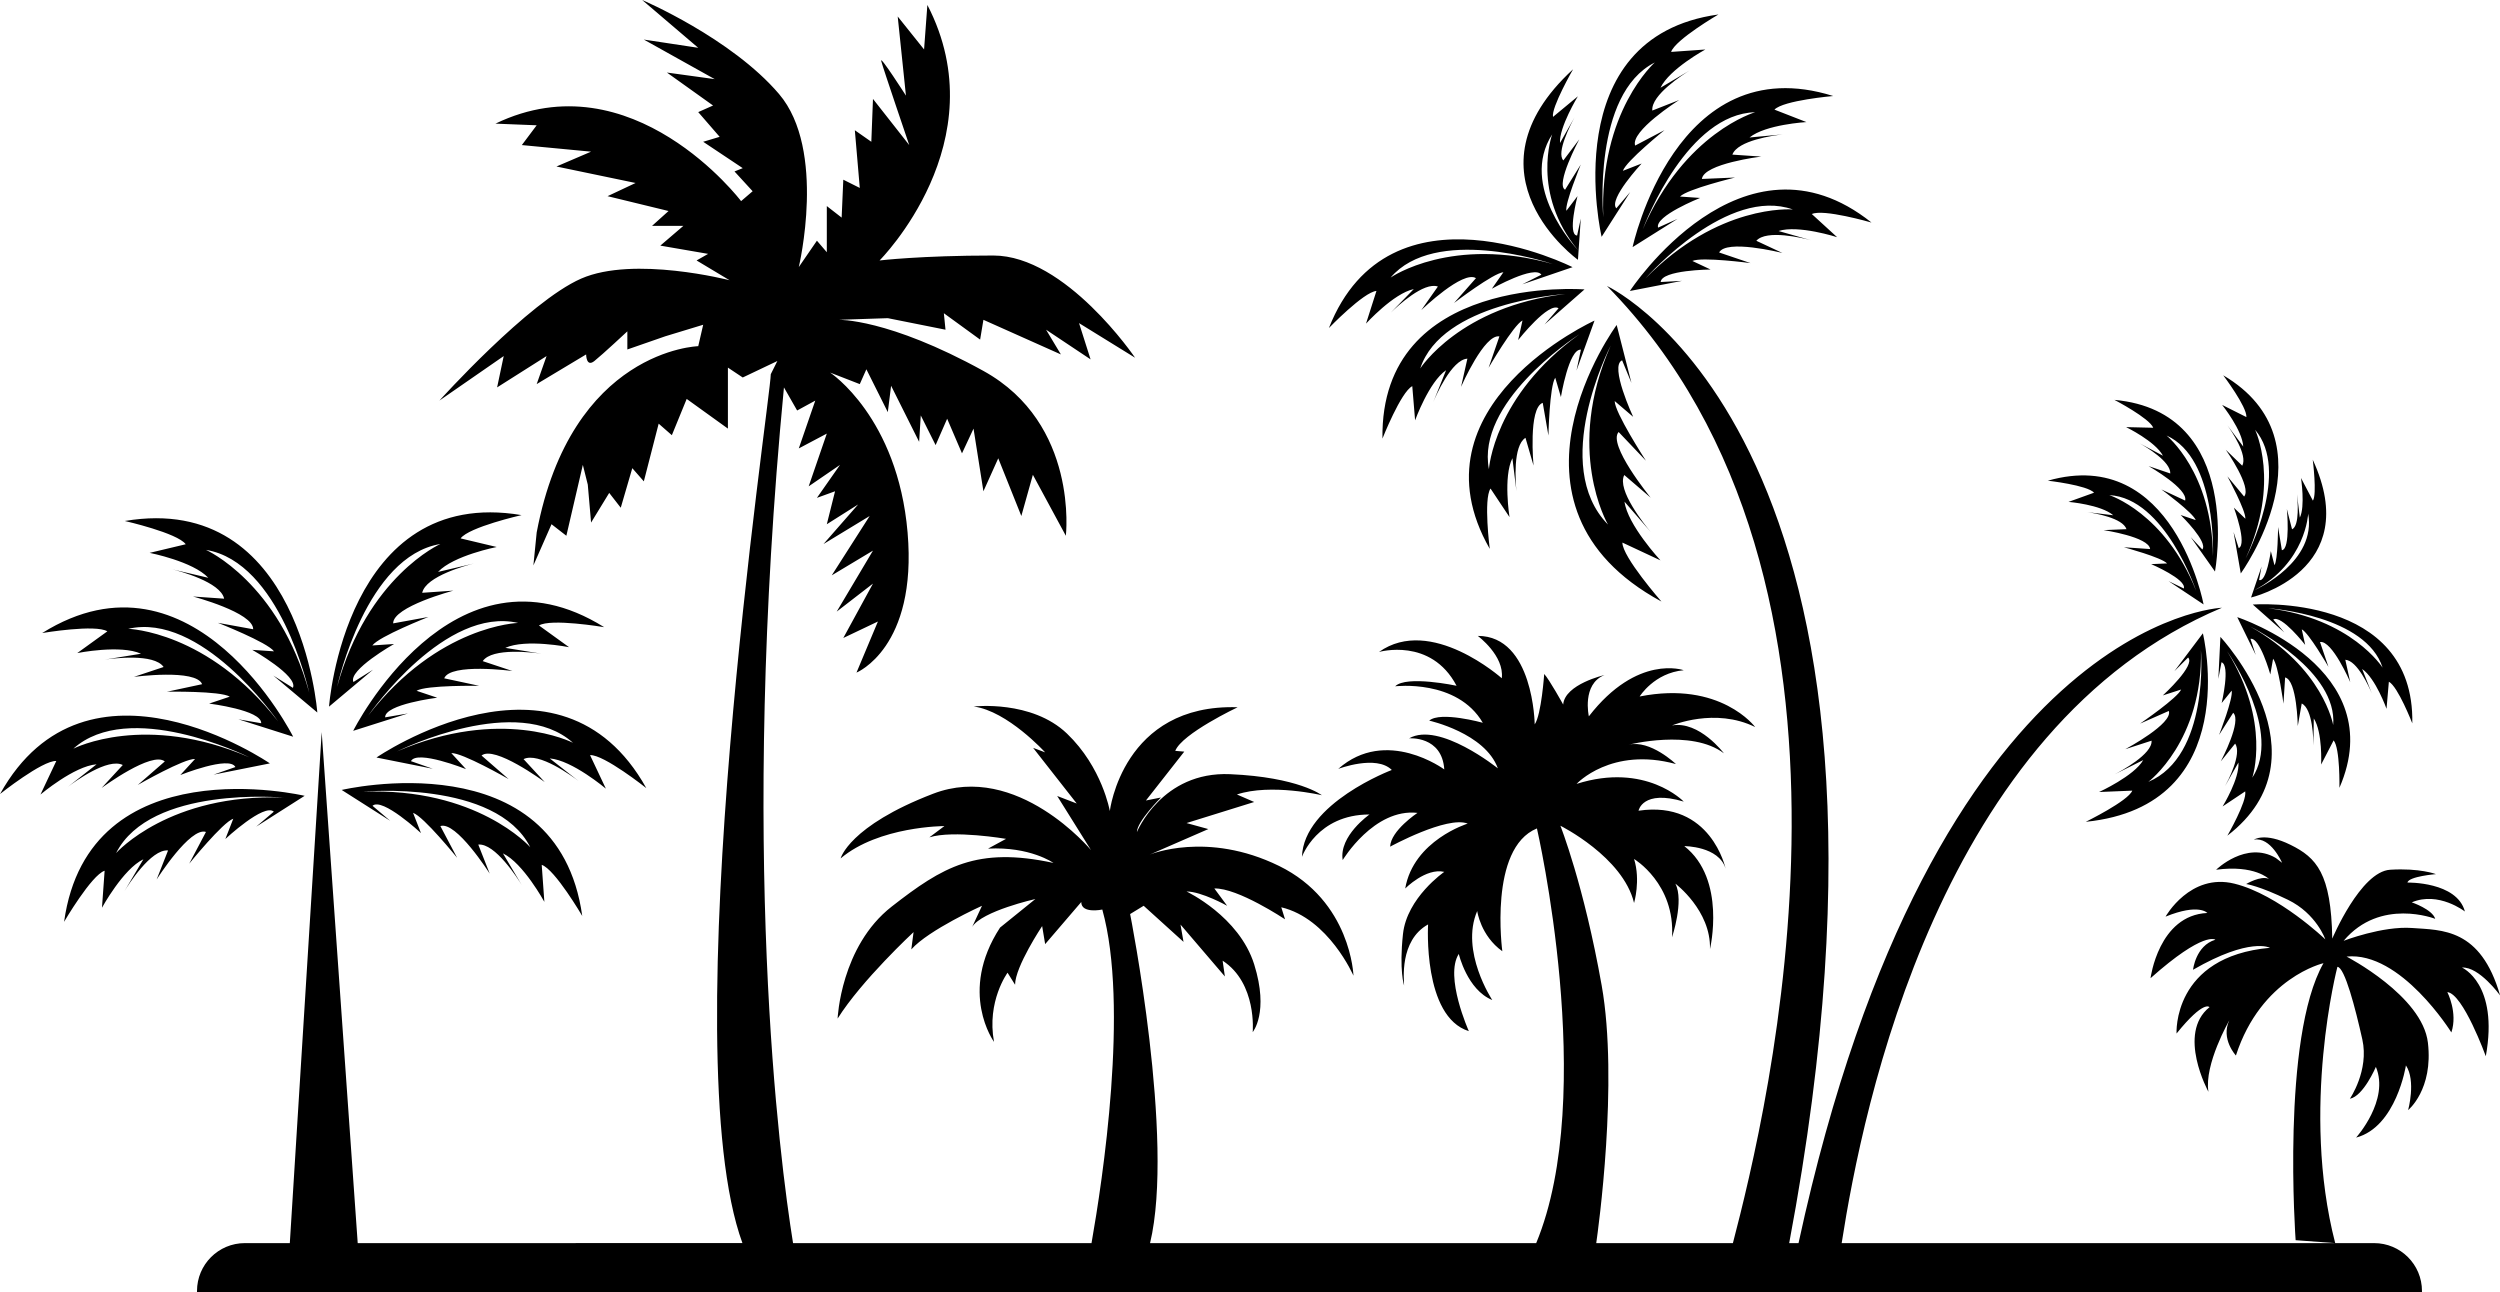 <?xml version="1.0" encoding="UTF-8"?>
<!DOCTYPE svg PUBLIC '-//W3C//DTD SVG 1.0//EN'
          'http://www.w3.org/TR/2001/REC-SVG-20010904/DTD/svg10.dtd'>
<svg height="998.0" preserveAspectRatio="xMidYMid meet" version="1.0" viewBox="34.4 1.0 1931.1 998.0" width="1931.1" xmlns="http://www.w3.org/2000/svg" xmlns:xlink="http://www.w3.org/1999/xlink" zoomAndPan="magnify"
><g id="change1_1"
  ><path d="M1936.136,748.39c0,0,28.586,12.454,18.397,68.494 c0,0-17.548-48.399-29.718-49.531c0,0,8.208,15.85,3.113,31.134 c0,0-39.058-62.833-80.947-58.588c0,0,58.588,30.285,62.833,66.513 c4.246,36.228-15.284,52.078-15.284,52.078s6.227-22.643-1.698-34.53 c0,0-7.359,47.55-38.493,55.757c0,0,26.039-28.869,15.284-54.625 c0,0-9.623,22.643-20.095,24.624c0,0,15-21.794,9.623-45.851 c-5.377-24.058-13.585-55.757-19.246-56.04c0,0-28.586,109.534-1.698,213.407 l-30.567-2.264c0,0-11.321-156.234,21.51-213.973c0,0-48.115,11.038-67.645,71.324 c0,0-11.887-12.737-5.095-27.171c0,0-19.529,33.964-16.133,55.191 c0,0-24.624-45.002,0.849-65.381c0,0-4.245-5.944-25.473,20.378 c0,0-3.396-59.437,72.173-66.23c0,0-15.284-8.491-59.437,16.982 c0,0,1.981-18.68,17.265-23.209c0,0-8.774-7.076-50.097,29.718 c0,0,6.227-48.682,43.87-50.38c0,0-6.51-7.642-32.266,2.83 c0,0,18.963-33.964,53.21-25.473c34.247,8.491,70.192,43.021,70.192,43.021 s-6.793-19.812-28.869-30.568c-22.077-10.755-32.266-12.17-32.266-12.17 s11.321-6.793,17.548-3.963c0,0-11.038-11.038-40.757-7.076 c0,0,23.209-22.643,46.134-9.057l4.812,3.68c0,0-8.774-20.378-21.793-17.831 c0,0,8.208-5.944,28.303,3.962c20.095,9.906,31.417,22.077,32.266,72.456 c0,0,21.793-51.795,44.719-53.21c22.926-1.415,35.379,3.396,35.379,3.396 s-20.944,1.698-22.077,6.51c0,0,38.209-0.849,44.436,22.36 c0,0-20.378-15.85-41.04-7.076c0,0,15.85,5.378,18.114,12.736 c0,0-42.455-16.699-70.758,16.982c0,0,30.002-11.604,52.927-9.906 c22.926,1.698,52.927,0,67.928,52.078 C1965.571,769.9,1949.438,747.541,1936.136,748.39z M65.66,614.73l12.228-25.92 c-10.752-0.513-43.459,25.506-43.459,25.506 c67.198-120.693,208.438-23.641,208.438-23.641l-43.514,8.695l16.872-5.873 c-4.521-9.054-42.526,6.151-42.526,6.151l11.363-12.382 c-8.461-0.401-43.181,19.448-44.249,20.053l20.886-18.157 c-9.813-8.121-47.763,19.725-48.801,20.485l16.347-17.731 c-11.475-5.75-37.048,12.809-42.329,16.798l22.097-17.335 C91.709,592.708,65.66,614.73,65.66,614.73z M91.067,579.306 c1.05-0.537,55.52-28.026,135.947,6.676 C223.16,584.086,133.809,540.893,91.067,579.306z M180.56,668.132l12.932-24.505 c-12.16-4.051-37.734,36.153-38.111,36.752l8.837-22.455 c-13.198-1.26-31.039,27.087-33.695,31.435l14.637-24.629 c-15.656,7.485-31.99,37.438-31.99,37.438l2.044-28.588 c-10.209,3.403-31.311,39.476-31.311,39.476 c19.058-136.812,185.823-97.336,185.823-97.336l-37.437,23.826l13.618-11.573 c-7.491-6.806-37.437,21.103-37.437,21.103l6.126-15.656 C206.424,636.142,180.56,668.132,180.56,668.132z M253.391,617.083 c0,0-102.777-9.529-129.321,42.878C124.681,659.27,165.571,613.705,253.391,617.083z M322.528,518.296l-33.979,28.538c0,0,12.5-170.914,148.712-147.947 c0,0-40.748,9.276-47.066,17.99l27.877,6.645c0,0-33.473,6.577-45.324,19.256 l27.754-6.522c-5.385,1.34-37.228,9.801-39.976,22.647l24.079-1.68 c0,0-46.726,12.382-46.516,25.296l27.26-4.965c0,0-38.29,15.05-43.341,22.023 l16.773-1.136c0,0-35.622,20.17-31.385,29.36L322.528,518.296z M294.781,531.592 c23.375-85.355,79.772-110.373,79.772-110.373 C317.489,430.625,295.454,528.535,294.781,531.592z M452.843,669.04l2.044,28.588 c0,0-16.335-29.946-31.99-37.438l14.507,24.413 c-3.069-4.99-20.572-32.454-33.565-31.219l8.838,22.455 c-0.377-0.599-25.951-40.803-38.111-36.746l12.932,24.499 c0,0-25.864-31.99-34.035-34.714l6.126,15.656c0,0-29.946-27.908-37.437-21.096 l13.618,11.567l-37.438-23.82c0,0,166.764-39.482,185.823,97.336 C484.154,708.522,463.052,672.443,452.843,669.04z M443.987,655.422 c-26.543-52.407-129.321-42.878-129.321-42.878 C402.486,609.166,443.376,654.731,443.987,655.422z M66.963,489.992 c117.16-73.152,193.882,80.075,193.882,80.075l-42.298-13.432l17.613,3.02 c0.414-10.11-40.21-15.174-40.21-15.174l15.94-5.348 c-7.331-4.521-48.461-3.829-48.461-3.829l27.093-5.805 c-4.731-12.018-52.655-5.651-52.655-5.651l22.912-7.627 c-7.368-10.721-39.469-6.596-45.429-5.725l27.976-4.521 c-15.791-7.207-49.239-0.519-49.239-0.519l23.233-16.78 C108.26,483.094,67.864,489.844,66.963,489.992z M133.439,486.731 c0,0,61.64,1.624,115.802,71.565C246.789,554.788,189.441,473.744,133.439,486.731z M450.737,484.144l23.233,16.773c0,0-33.448-6.688-49.239,0.519l27.976,4.527 c-5.96-0.871-38.061-5.002-45.429,5.725l22.912,7.621 c0,0-47.924-6.361-52.655,5.651l27.093,5.805c0,0-41.131-0.685-48.461,3.829 l15.94,5.348c0,0-40.624,5.064-40.21,15.174l17.613-3.014l-42.298,13.426 c0,0,76.722-153.227,193.882-80.075C500.193,485.305,459.797,478.555,450.737,484.144z M434.618,482.192c-56.002-12.988-113.35,68.057-115.802,71.565 C372.978,483.816,434.618,482.192,434.618,482.192z M130.795,403.427 C267.008,380.453,279.508,551.373,279.508,551.373l-33.979-28.538l15.131,9.498 c4.237-9.183-31.385-29.353-31.385-29.353l16.773,1.13 c-5.052-6.966-43.342-22.017-43.342-22.017l27.26,4.965 c0.21-12.914-46.516-25.296-46.516-25.296l24.079,1.68 c-2.748-12.846-34.59-21.306-39.976-22.653l27.754,6.528 c-11.851-12.679-45.324-19.256-45.324-19.256l27.877-6.651 C171.543,412.696,130.795,403.427,130.795,403.427z M193.504,425.758 c0,0,56.397,25.018,79.772,110.367C272.603,533.068,250.568,435.164,193.504,425.758z M533.628,609.777c0,0-32.707-26.018-43.459-25.5l12.228,25.92 c0,0-26.049-22.029-43.354-23.357l22.301,17.49 c-4.78-3.625-30.897-22.782-42.532-16.953l16.347,17.731 c-1.038-0.76-38.988-28.606-48.801-20.485l20.886,18.163 c-1.068-0.605-35.789-20.46-44.249-20.059l11.363,12.382 c0,0-38.006-15.205-42.526-6.151l16.872,5.873l-43.514-8.689 C325.19,586.143,466.43,489.084,533.628,609.777z M476.99,574.773 c-42.742-38.419-132.093,4.78-135.947,6.676 C421.47,546.741,475.94,574.236,476.99,574.773z M1295.922,322.987l-14.263-12.199 c-0.126,8.61,23.401,44.978,24.115,46.09l-21.08-22.183 c-8.672,9.608,23.892,49.663,24.777,50.754l-20.418-17.529 c-5.971,11.413,15.705,38.336,20.385,43.956l-20.191-23.36 c2.159,17.702,27.766,45.342,27.766,45.342l-29.402-13.746 c-0.156,10.94,30.159,45.55,30.159,45.55 c-137.286-74.413-34.592-213.628-34.592-213.628l11.421,44.778l-7.219-17.491 C1277.456,283.49,1295.922,322.987,1295.922,322.987z M1278.616,267.869 c-1.036,2.02-47.145,92.396-2.137,138.333 C1275.871,405.154,1242.983,348.233,1278.616,267.869z M1266.067,248.643l-13.924,38.605 l3.422-16.167c-9.332-0.749-15.459,36.611-15.459,36.611l-4.376-14.923 c-4.436,6.615-5.271,44.655-5.271,44.655l-4.394-25.251 c-11.271,3.943-7.106,48.456-7.106,48.456l-6.228-21.44 c-9.85,6.219-7.656,34.36-6.974,41.168l-3.123-25.406 c-7.213,14.332-2.228,45.482-2.228,45.482l-14.677-22.064 c-5.547,8.264-0.579,46.594-0.579,46.594 C1121.711,314.067,1266.067,248.643,1266.067,248.643z M1184.501,363.401 c0,0,3.688-56.691,69.915-104.221C1247.893,263.421,1174.745,312.403,1184.501,363.401z M1258.334,224.557l-30.848,27.068l10.81-12.504 c-7.705-5.086-30.568,23.746-31.226,24.562l3.376-15.157 c-7.081,3.647-26.189,36.543-26.189,36.543l8.352-24.228 c-11.598-1.973-29.099,37.761-29.63,38.955l4.895-21.754 c-12.214,0.721-24.495,29.061-26.34,33.483l9.885-24.563 c-13.243,9.055-23.941,38.734-23.941,38.734l-2.183-26.413 c-8.841,4.556-23.031,40.504-23.031,40.504 C1100.337,212.05,1258.334,224.557,1258.334,224.557z M1243.52,228.113 c-3.138,0.206-95.497,6.701-112.059,57.476 C1131.461,285.589,1162.222,237.541,1243.52,228.113z M1060.885,254.396 c46.924-118.826,188.217-47.025,188.217-47.025l-38.832,13.257l14.752-7.435 c-5.247-7.748-38.24,10.819-38.24,10.819l8.914-12.735 c-7.816,0.656-37.211,23.074-38.131,23.765l16.939-19.19 c-9.987-6.237-41.378,23.876-42.248,24.716l12.833-18.239 c-10.862-3.76-31.044,14.962-36.29,20.075l17.67-18.11 c-15.704,3.319-36.903,26.683-36.903,26.683l8.061-25.246 C1087.708,226.565,1060.885,254.396,1060.885,254.396z M1108.559,215.404 c0.982-0.685,47.499-32.382,125.316-10.439 C1228.698,203.231,1142.784,175.354,1108.559,215.404z M1433.919,166.334l19.558,17.891 c0,0-30.021-9.71-45.294-4.782l24.957,7.074 c-6.001-1.588-34.29-8.453-42.081,0.477l20.15,9.423 c-1.871-0.467-43.395-10.702-48.89-0.397l24.27,8.217 c0,0-37.714-5.016-44.936-1.654l14.068,6.61c0,0-37.852,0.321-38.55,9.65 l16.504-0.891l-40.287,7.822c0,0,86.833-132.561,186.644-52.859 C1479.038,172.632,1442.807,162.181,1433.919,166.334z M1419.281,162.812 c-49.787-17.765-110.709,49.701-113.918,53.328 C1361.683,158.625,1417.594,162.679,1419.281,162.812z M1450.45,75.167 c0,0-38.508,3.333-45.397,10.516l24.698,9.622c0,0-31.493,1.784-43.954,11.896 l25.536-2.389c-6.72,0.777-34.792,4.644-38.778,15.623l22.284,1.505 c0,0-44.378,5.437-45.827,17.285l25.6-1.092c0,0-36.981,8.936-42.49,14.687 l15.505,1.076c0,0-35.186,13.973-32.463,22.925l15.069-6.785l-34.75,21.845 C1295.483,191.879,1328.572,36.882,1450.45,75.167z M1303.31,178.229 c32.275-74.836,86.868-90.542,86.868-90.542 C1338.333,89.049,1306.126,170.795,1303.31,178.229z M1271.556,183.924 c0,0-36.326-154.27,90.226-171.744c0,0-33.391,19.478-36.542,28.917l26.435-1.859 c0,0-27.712,15.068-34.651,29.545l22.567-13.378 c-4.682,2.87-30.006,18.991-28.882,30.996l20.745-8.144 c-1.103,0.703-37.717,24.032-34.005,35.196l22.682-11.932 c0,0-29.614,23.876-32.148,31.434l14.483-5.649c0,0-25.837,27.664-19.556,34.593 l10.724-12.57L1271.556,183.924z M1272.83,168.814 c-3.048-81.839,39.809-119.558,39.809-119.558 C1264.135,73.752,1272.83,168.814,1272.83,168.814z M1249.511,54.511 c0,0-17.071,29.712-15.498,36.786l19.198-15.912c0,0-14.626,24.051-13.816,36.086 l11.235-19.812c-2.775,5.113-14.35,27.327-8.633,33.255l12.282-16.251 c-0.48,0.896-18.441,34.702-10.957,38.898l12.123-19.443 c-0.359,0.888-12.345,30.143-11.115,35.716l8.58-11.321 c0,0-7.938,30.067-0.288,30.429l2.831-13.088l-2.189,31.835 C1253.263,201.689,1161.223,135.507,1249.511,54.511z M1253.29,194.214 c-36.466-44.211-19.917-89.444-19.917-89.444 C1207.6,144.865,1251.257,192.05,1253.29,194.214z M1667.812,599.148 c-0.236,0.117-0.423,0.211-0.551,0.28L1667.812,599.148z M1681.469,611.723 l-25.673,1.066c0,0,27.136-12.387,34.117-24.67l-22.101,11.029 c4.641-2.399,29.428-15.72,28.538-26.022l-20.278,6.579 c1.08-0.579,37.003-19.888,33.594-29.536l-22.183,9.784 c0.885-0.607,29.156-20.013,31.7-26.331l-14.129,4.548 c0.7-0.646,25.432-23.307,19.538-29.294l-10.611,10.58l22.012-29.253 c0,0,32.596,133.103-90.469,145.61C1645.524,635.811,1678.245,619.753,1681.469,611.723z M1693.835,604.952c47.464-20.057,40.66-101.811,40.66-101.811 C1736.052,573.426,1693.835,604.952,1693.835,604.952z M1754.895,646.521 c0,0,15.319-26.506,13.795-34.234l-17.455,11.639 c0.395-0.646,13.121-21.44,12.229-33.918l-10.354,18.208 c1.863-3.376,13.351-24.892,7.788-32.813l-11.066,13.711 c0.823-1.559,16.403-31.366,9.563-37.515l-10.906,17.086 c0.322-0.824,10.963-28.131,9.759-34.223l-7.749,9.568 c0,0,6.918-29.177-0.126-31.479l-2.439,12.859l1.599-32.457 C1749.534,492.952,1835.097,584.814,1754.895,646.521z M1774.147,601.72 c22.928-34.651-16.631-93.595-19.41-97.662 C1788.781,559.063,1774.147,601.72,1774.147,601.72z M1841.46,609.549 c0,0,0.602-30.612-4.482-36.643l-9.643,18.65c0,0,1.238-24.96-5.685-35.618 l-0.264,20.901c-0.008-3.995-0.38-28.22-9.045-32.439l-3.055,17.414 c0,0-0.557-35.406-9.776-37.536l-1.282,20.256c0,0-3.935-29.877-8.004-34.703 l-2.152,12.128c0,0-8.049-28.885-15.328-27.492l4.08,12.431l-14.281-29.187 C1764.08,478.209,1881.573,517.371,1841.46,609.549z M1772.494,484.936 c56.355,31.7,64.161,76.085,64.161,76.085 C1839.97,519.708,1777.141,487.274,1772.494,484.936z M1897.758,559.753 c0,0-11.106-28.532-18.106-32.169l-1.808,20.921c0,0-8.379-23.546-18.838-30.769 l7.481,18.857c-2.095-4.956-11.266-25.39-20.485-25.974l3.819,17.277 c0,0-14.022-32.529-23.356-30.98l6.528,19.194 c-0.459-0.793-15.108-26.144-20.613-29.005l2.63,12.028 c0,0-18.461-23.636-24.66-19.568l8.522,9.933l-24.342-21.541 C1774.53,467.955,1899.713,458.583,1897.758,559.753z M1786.309,470.832 c64.319,7.752,88.511,45.885,88.511,45.885 C1861.953,476.71,1789.69,471.067,1786.309,470.832z M1651.952,381.575 c-5.314-5.833-35.736-9.263-35.736-9.263c97.292-27.824,120.325,95.587,120.325,95.587 l-27.058-18.008l11.781,5.682c2.344-7.037-25.231-18.819-25.231-18.819l12.298-0.533 c-4.241-4.663-33.346-12.501-33.346-12.501l20.253,1.394 c-0.903-9.417-35.926-14.629-35.926-14.629l17.663-0.733 c-2.875-8.626-24.313-12.271-30.093-13.121l19.88,2.374 c-9.663-8.262-34.565-10.316-34.565-10.316L1651.952,381.575z M1663.697,383.457 c0,0,43.12,13.628,67.088,73.9C1730.786,457.358,1706.678,385.687,1663.697,383.457z M1667.679,309.88c100.771,9.2,77.665,132.592,77.665,132.592l-18.725-26.567 l8.935,9.56c4.652-5.633-16.151-26.075-16.727-26.647l11.656,3.931 c-2.231-5.791-25.82-23.152-26.557-23.694l18.358,8.605 c2.522-8.97-27.305-26.095-28.193-26.606l16.722,5.683 c0.43-9.24-18.903-20.618-23.579-23.239l17.931,9.538 c-6.023-11.205-28.497-22.112-28.497-22.112l20.988,0.502 C1694.812,324.07,1667.679,309.88,1667.679,309.88z M1707.92,337.423 c0,0,35.288,28.285,35.868,93.144C1743.788,430.567,1747.194,355.035,1707.92,337.423z M1750.858,313.769l18.746,9.414c0.571-7.866-17.89-32.285-17.89-32.285 c87.174,51.382,13.553,153.061,13.553,153.061l-5.581-32.016l4.001,12.456 c6.707-3.145-3.741-31.252-3.741-31.252l8.858,8.548 c0.457-6.202-13.468-31.986-13.885-32.762L1767.84,384.546 c6.126-7.032-13.598-35.353-14.125-36.101l12.693,12.292 c4.361-8.207-8.407-26.909-11.431-31.154l12.186,16.341 C1766.515,333.421,1751.334,314.358,1750.858,313.769z M1768.993,432.429 c1.58-3.032,34.648-67.499,7.326-99.428 C1776.319,333,1796.117,373.589,1768.993,432.429z M1794.072,408.078l2.937,17.925 c6.841-0.795,3.848-31.802,3.848-31.802l4.017,15.648 c6.05-2.624,4.27-22.76,3.823-27.082l2.182,18.046 c4.268-8.546,0.918-30.592,0.918-30.592l9.171,17.495 c3.301-4.69-0.105-31.623-0.105-31.623 c39.821,86.144-47.646,106.439-47.646,106.439l8.117-23.938l-1.928,10.426 c5.698,2.076,9.077-22.324,9.077-22.324l2.81,10.888 C1793.934,433.83,1794.072,408.078,1794.072,408.078z M1775.53,457.031 c2.715-1.226,48.36-22.363,41.797-59.275 C1817.328,397.756,1815.63,435.831,1775.53,457.031z M1750.707,470.448 c0,0-222.57,8.418-327.053,490.782h-7.21 c116.099-616.575-137.763-737.934-140.771-739.345 c224.879,228.606,123.169,639.865,97.29,739.345h-105.558 c1.44-10.003,17.393-124.527,4.208-198.956 c-13.797-77.88-31.905-123.448-31.905-123.448s48.288,24.027,56.911,59.653 c0,0,5.174-17.399,0-33.969c0,0,31.905,19.056,29.318,60.481 c0,0,9.485-28.169,2.587-41.425c0,0,27.593,20.713,26.731,50.539 c0,0,12.934-53.853-19.833-79.537c0,0,26.731,0,31.905,17.399 c0,0-11.21-53.024-67.259-44.739c0,0,3.018-16.57,34.923-7.043 c0,0-29.318-30.655-82.781-13.67c0,0,26.731-28.998,76.745-15.327 c0,0-19.833-19.056-36.648-14.913c0,0,48.72-12.428,73.727,6.628 c0,0-18.971-25.27-40.097-21.541c0,0,33.198-14.085,64.241,1.243 c0,0-26.731-36.04-89.248-23.612c0,0,11.21-18.227,34.061-20.298 c0,0-35.786-12.842-73.295,35.626c0,0-5.605-24.855,12.072-31.897 c0,0-30.612,7.042-31.905,22.784c0,0-10.779-19.47-14.659-23.612 c0,0-2.156,31.483-7.329,38.94c0,0-0.863-68.352-43.977-68.352 c0,0,20.695,15.328,18.539,32.726c0,0-54.756-48.882-94.852-20.299 c0,0,40.097-11.599,59.93,26.098c0,0-38.804-8.285-47.427,0.415 c0,0,47.858-5.8,67.691,28.169c0,0-32.767-9.114-41.391-1.657 c0,0,43.115,9.528,53.031,36.869c0,0-45.271-36.454-68.553-23.198 c0,0,25.438-2.071,27.162,24.027c0,0-44.839-33.141-81.918-0.415 c0,0,29.318-11.185,41.39,0.829c0,0-68.122,25.684-69.415,67.109 c0,0,11.641-32.726,52.169-32.726c0,0-23.713,16.57-20.695,35.211 c0,0,24.144-40.182,57.774-36.454c0,0-20.695,13.671-21.126,26.098 c0,0,43.977-24.027,59.93-17.813c0,0-41.822,12.842-48.289,50.125 c0,0,15.952-16.156,30.18-12.842c0,0-28.887,19.884-31.905,48.053 c-3.018,28.169,0.862,39.769,0.862,39.769c0-3.728-3.88-34.798,18.54-47.225 c0,0-4.312,71.252,31.474,82.437c0,0-18.971-42.254-7.761-59.653 c0,0,6.467,27.755,25.869,35.626c0,0-25.006-37.697-11.641-68.766 c0,0,2.587,19.056,19.402,31.069c0,0-10.779-79.537,26.731-94.864 c0,0,47.228,205.036-0.569,320.333H922.751c19.227-80.09-15.396-254.189-15.396-254.189 l10.455-6.389l30.786,27.881l-2.323-13.36l34.27,40.079l-1.742-12.198 c26.719,17.426,23.234,55.182,23.234,55.182s12.779-15.102,1.161-52.277 c-11.617-37.175-52.277-56.343-52.277-56.343c11.617,0,31.367,11.036,31.367,11.036 l-9.875-13.36c18.007-0.581,54.601,23.815,54.601,23.815l-2.904-9.294 c36.594,8.713,55.763,52.858,55.763,52.858s-1.743-57.505-57.505-84.805 s-99.908-8.713-99.908-8.713l45.307-19.749l-16.845-4.647l52.277-16.264 l-13.36-5.808c26.139-8.713,65.637,0.581,65.637,0.581 s-18.006-13.941-70.865-16.264c-52.858-2.323-72.027,44.726-72.027,44.726 c0-8.132,18.587-26.719,18.587-26.719l-11.617,2.323l29.624-37.756l-6.97-0.581 c5.228-13.36,48.211-33.69,48.211-33.69 c-88.872-2.904-98.746,80.159-98.746,80.159s-5.809-33.69-33.109-59.828 c-27.3-26.139-72.027-20.911-72.027-20.911 c26.139,3.485,55.181,35.432,55.181,35.432l-9.293-3.485l33.69,42.983 l-15.103-5.809l26.139,41.822c0,0-56.924-68.541-121.98-43.564 c-65.056,24.977-71.446,49.954-71.446,49.954 c29.624-24.977,80.159-24.977,80.159-24.977l-11.617,8.713 c18.587-5.809,59.247,1.162,59.247,1.162l-13.941,7.551 c32.528-1.743,50.535,11.036,50.535,11.036 c-59.248-12.779-85.386,2.904-124.885,33.69 c-39.498,30.786-41.822,86.548-41.822,86.548 c18.587-29.624,58.667-66.799,58.667-66.799l-1.742,13.36 c13.36-15.102,54.601-33.69,54.601-33.69l-7.551,16.264 c7.551-12.198,48.792-21.492,48.792-21.492l-27.3,22.073 c-32.528,49.954-4.647,88.291-4.647,88.291 c-5.809-31.366,10.455-53.439,10.455-53.439l5.809,9.294 c0-13.941,20.911-45.307,20.911-45.307l2.323,13.941l27.881-32.528 c0,9.294,16.264,5.809,16.264,5.809c20.75,74.512,0.149,209.518-8.335,257.673 H646.98c-10.467-65.174-41.436-302.538-7.026-660.98l10.187,17.828l14.007-7.64 l-12.734,36.929l21.648-11.461l-14.008,40.749L683.25,360.101l-17.828,25.468 l14.007-5.094l-6.367,25.468l24.195-15.281l-26.742,30.562l35.656-21.648 l-29.289,45.843l31.835-19.101l-28.015,47.116l28.015-21.648l-22.922,42.022 l26.742-12.734l-16.554,39.476c0,0,47.116-19.101,39.476-108.24 c-7.64-89.138-59.85-123.52-59.85-123.52l22.921,8.914l5.094-11.461 l16.554,33.109l2.547-20.375l21.648,43.296l1.274-20.374l11.461,22.921 l8.914-20.374l11.461,26.741l8.914-19.101l7.64,48.389l11.461-25.468 l17.828,44.57l8.914-31.835l25.468,47.116c0,0,10.187-86.592-63.67-127.341 c-73.858-40.749-112.06-39.476-112.06-39.476l38.202-1.274l44.57,8.914 l-1.274-12.734l28.015,20.374l2.547-15.281l59.85,26.741l-11.461-19.101 l34.382,22.921l-8.914-28.015l43.296,26.742c0,0-53.483-78.951-109.513-78.951 c-56.03,0-87.865,3.82-87.865,3.82s91.685-91.685,36.929-197.379l-2.547,34.382 L727.82,13.734l6.367,61.124c0,0-20.375-31.835-19.101-26.742 c1.273,5.094,21.648,64.944,21.648,64.944l-28.015-35.655l-1.274,33.109 l-12.734-8.914l3.82,44.569L685.797,139.801l-1.273,29.289l-11.461-8.914v35.655 l-7.641-8.914l-14.007,20.374c0,0,21.648-90.412-15.281-133.708 C599.205,30.288,530.441,1,530.441,1l43.296,36.929l-42.022-6.367l54.757,30.562 l-36.929-5.094l35.655,25.468l-11.461,5.093l16.555,19.101l-12.734,3.82 l30.562,20.374l-6.367,2.547l14.007,15.281l-8.914,7.641 c0,0-84.045-110.787-189.738-59.85l31.835,1.274l-11.461,15.281l53.483,5.093 l-26.741,11.461l61.124,12.734l-21.648,10.187l47.116,11.461l-12.734,11.461h24.195 l-17.828,15.281l36.929,6.367l-8.914,5.093l25.468,15.281 c0,0-73.858-19.101-114.607-1.274c-40.749,17.828-109.513,94.233-109.513,94.233 l49.663-34.382l-5.094,24.195l38.202-24.195l-7.64,21.648l38.202-22.922 c0,0,0,10.187,6.367,5.094c6.367-5.094,25.468-22.922,25.468-22.922v14.008 l29.288-10.187l29.289-8.914l-3.82,16.554c0,0-98.052,2.547-124.794,143.895 l-2.547,25.468l14.008-31.835l11.461,8.914l12.734-54.757l3.82,15.281l2.547,29.289 l14.007-22.922l8.914,11.461l8.914-30.562l8.914,10.187l11.461-44.569l10.187,8.914 l11.461-28.015l31.835,22.922v-47.116l11.461,7.641l26.742-12.734l-5.094,10.187 c-0.128,20.059-76.34,522.161-21.891,671.167H310.709l-27.824-394.745l-24.623,394.745 h-34.723c-20.416,0-36.966,16.55-36.966,36.966V999h1718.656v-0.804 c0-20.416-16.55-36.966-36.966-36.966h-30.058h-381.222 C1473.33,856.183,1532.627,562.188,1750.707,470.448z"
  /></g
></svg
>
